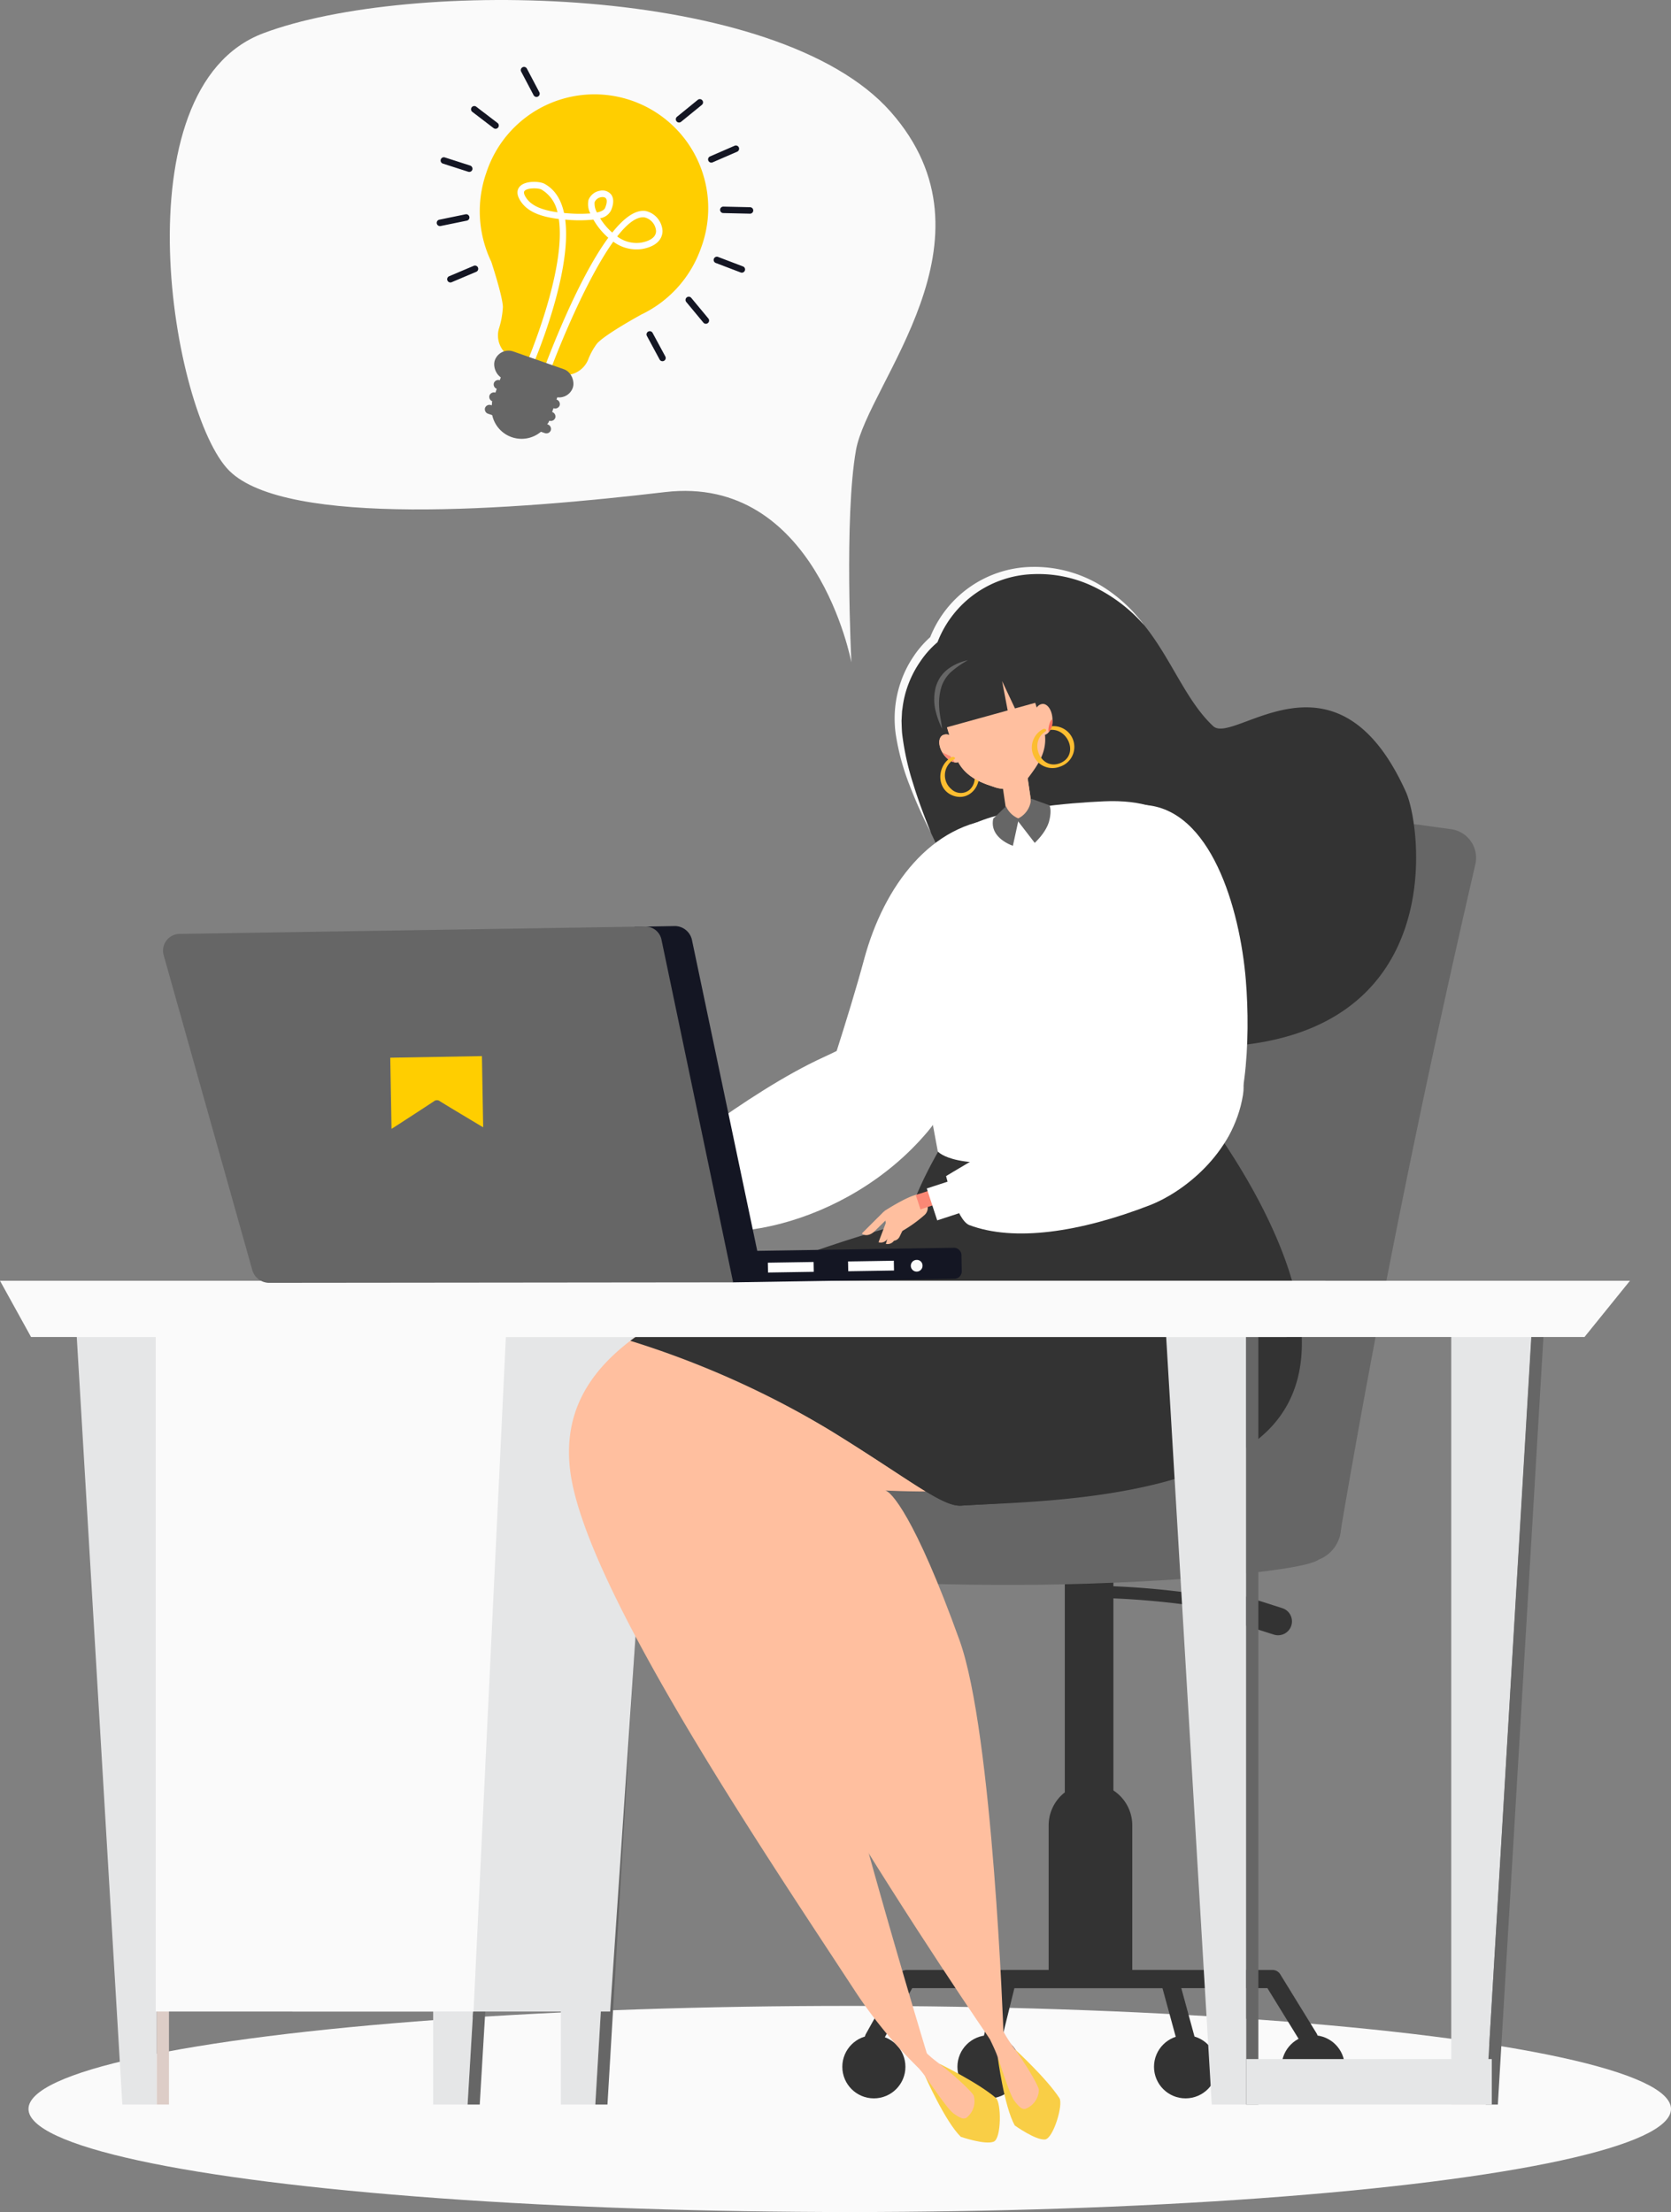 <svg xmlns="http://www.w3.org/2000/svg" width="389.365" height="515.373" viewBox="0 0 389.365 515.373">
  <rect x="0" y="0" width="389.365" height="515.373" fill="#808080" stroke="none"/>
  <g id="Group_2206" data-name="Group 2206" transform="translate(-2501.635 -4462.962)">
    <ellipse id="Ellipse_379" data-name="Ellipse 379" cx="191.362" cy="24.015" rx="191.362" ry="24.015" transform="translate(2508.275 4930.305)" fill="#fafafa"/>
    <g id="Group_2083" data-name="Group 2083" transform="translate(2659.014 4652.012)">
      <rect id="Rectangle_1100" data-name="Rectangle 1100" width="11.323" height="92.729" transform="translate(90.734 177.648)" fill="#333"/>
      <path id="Rectangle_1101" data-name="Rectangle 1101" d="M9.744,0h0a9.744,9.744,0,0,1,9.744,9.744V43.878a0,0,0,0,1,0,0H0a0,0,0,0,1,0,0V9.744A9.744,9.744,0,0,1,9.744,0Z" transform="translate(86.97 226.499)" fill="#333"/>
      <path id="Path_6972" data-name="Path 6972" d="M8984.469,971.962c-2.117-.383-4.057-.714-6.178-1.04,8.188-54.771,12.9-110.217,24.541-164.815.838.113,6.869.936,7.707,1.055a6.745,6.745,0,0,1,5.525,8.249C9004.014,867.467,8993.365,919.667,8984.469,971.962Z" transform="translate(-8829.685 -803.007)" fill="#666"/>
      <path id="Path_6973" data-name="Path 6973" d="M8809.859,960.888a243.63,243.63,0,0,0-73.145-.222c-4.055-50.443-3.125-105.972,12.951-155.827a10.089,10.089,0,0,1,8.727-6.953c32.389-2.8,45.135-2.75,75.027,1.143a6.191,6.191,0,0,1,5.25,7.457Q8821.886,883.54,8809.859,960.888Z" transform="translate(-8660.275 -795.929)" fill="#666"/>
      <path id="Path_6974" data-name="Path 6974" d="M8645.523,1308.211c0,2.052-1.691,5.561-5.273,8.373-3.648,2.865-40.148,5.891-71.509,5.891-28.535,0-54.3-1.7-68.109-2.811-5.919-.477-10.44-6.027-10.241-12.579h0c.2-6.439,4.889-11.6,10.719-11.782,15.8-.5,46.308-1.357,67.632-1.357C8611.146,1293.947,8645.523,1300.333,8645.523,1308.211Z" transform="translate(-8490.385 -1142.26)" fill="#666"/>
      <path id="Path_6975" data-name="Path 6975" d="M8822.571,1316a8.109,8.109,0,0,1-7.463,7.558c-14.868,1.151-49.1,3.621-59.8,2.84a11.044,11.044,0,0,1-10.239-11.389h0a11.038,11.038,0,0,1,10.718-10.667c11.735-.333,43.354-.849,58.84-1.093a8.106,8.106,0,0,1,8.214,8.645Z" transform="translate(-8667.492 -1148.727)" fill="#666"/>
      <g id="Group_2076" data-name="Group 2076" transform="translate(44.127 269.921)">
        <path id="Path_6976" data-name="Path 6976" d="M8637.379,1700.17a2.118,2.118,0,0,1-1.848-3.149l7.7-13.8a2.115,2.115,0,0,1,1.849-1.086h85.187a2.113,2.113,0,0,1,1.8,1.008l8.493,13.8a2.117,2.117,0,0,1-3.605,2.219l-7.874-12.792H8646.32l-7.092,12.714A2.116,2.116,0,0,1,8637.379,1700.17Z" transform="translate(-8635.263 -1682.135)" fill="#333"/>
      </g>
      <g id="Group_2077" data-name="Group 2077" transform="translate(71.803 269.921)">
        <path id="Path_6977" data-name="Path 6977" d="M8773.2,1700.17a2.121,2.121,0,0,1-2.043-1.56l-3.34-12.24h-34.5l-3.014,12.19a2.117,2.117,0,1,1-4.11-1.017l3.412-13.8a2.116,2.116,0,0,1,2.055-1.61h37.771a2.117,2.117,0,0,1,2.043,1.56l3.766,13.8a2.117,2.117,0,0,1-1.484,2.6A2.14,2.14,0,0,1,8773.2,1700.17Z" transform="translate(-8726.13 -1682.135)" fill="#333"/>
      </g>
      <g id="Group_2078" data-name="Group 2078" transform="translate(38.892 285.133)">
        <circle id="Ellipse_394" data-name="Ellipse 394" cx="7.352" cy="7.352" r="7.352" fill="#333"/>
        <circle id="Ellipse_395" data-name="Ellipse 395" cx="5.62" cy="5.62" r="5.62" transform="translate(1.732 1.732)" fill="#333"/>
      </g>
      <g id="Group_2079" data-name="Group 2079" transform="translate(65.712 285.133)">
        <circle id="Ellipse_396" data-name="Ellipse 396" cx="7.352" cy="7.352" r="7.352" fill="#333"/>
        <circle id="Ellipse_397" data-name="Ellipse 397" cx="5.62" cy="5.62" r="5.62" transform="translate(1.731 1.732)" fill="#333"/>
      </g>
      <g id="Group_2080" data-name="Group 2080" transform="translate(141.255 285.133)">
        <circle id="Ellipse_398" data-name="Ellipse 398" cx="7.352" cy="7.352" r="7.352" fill="#333"/>
        <circle id="Ellipse_399" data-name="Ellipse 399" cx="5.62" cy="5.62" r="5.62" transform="translate(1.731 1.732)" fill="#333"/>
      </g>
      <g id="Group_2081" data-name="Group 2081" transform="translate(111.518 285.133)">
        <circle id="Ellipse_400" data-name="Ellipse 400" cx="7.352" cy="7.352" r="7.352" fill="#333"/>
        <circle id="Ellipse_401" data-name="Ellipse 401" cx="5.62" cy="5.62" r="5.62" transform="translate(1.732 1.732)" fill="#333"/>
      </g>
      <g id="Group_2082" data-name="Group 2082" transform="translate(97.37 180.428)">
        <path id="Path_6978" data-name="Path 6978" d="M8849.851,1396.387a1.391,1.391,0,0,1-.51-.056c-16.618-4.969-37.657-5.2-37.868-5.2a1.412,1.412,0,0,1,.021-2.824c.215,0,21.645.23,38.655,5.317a1.412,1.412,0,0,1-.3,2.76Z" transform="translate(-8810.072 -1388.31)" fill="#333"/>
      </g>
      <path id="Path_6979" data-name="Path 6979" d="M8923.145,1404.324l-9.624-3.069a1.94,1.94,0,0,1-1.26-2.438l.787-2.465a1.939,1.939,0,0,1,2.438-1.26l9.625,3.069a3.232,3.232,0,0,1,2.1,4.064h0A3.234,3.234,0,0,1,8923.145,1404.324Z" transform="translate(-8783.7 -1212.534)" fill="#333"/>
    </g>
    <path id="Path_6980" data-name="Path 6980" d="M8298.514,282.954s-1.711-33.789,1.07-49.452,34.5-48.934,8.066-78.849-112.065-31.114-146.164-18.283-21.242,88.68-7.947,101.92,66.28,9.154,101.525,4.988S8298.514,282.954,8298.514,282.954Z" transform="translate(-5598.494 4334.336)" fill="#fafafa"/>
    <g id="Group_2084" data-name="Group 2084" transform="translate(2613.431 4484.949)">
      <path id="Path_6981" data-name="Path 6981" d="M8392.295,233.913a26.509,26.509,0,1,0-50.014-17.567,27.15,27.15,0,0,0,1.158,20.89l-.016-.006s2.605,7.9,2.688,10.468a19.893,19.893,0,0,1-.934,5.092,5.762,5.762,0,0,0,3.643,6.992l9.9,3.477a5.788,5.788,0,0,0,7.246-3.244,15.354,15.354,0,0,1,2.092-3.8c1.932-2.166,10.182-6.667,10.182-6.667l-.018-.006A27.143,27.143,0,0,0,8392.295,233.913Z" transform="translate(-8340.727 -198.179)" fill="#ffce00"/>
    </g>
    <g id="Group_2086" data-name="Group 2086" transform="translate(2659.106 4486.059)">
      <path id="Path_6983" data-name="Path 6983" d="M8491.163,207.213a.763.763,0,0,1-.3-.225.753.753,0,0,1,.108-1.06l4.837-3.938a.753.753,0,1,1,.951,1.169l-4.836,3.938A.757.757,0,0,1,8491.163,207.213Z" transform="translate(-8490.689 -201.821)" fill="#141623"/>
    </g>
    <g id="Group_2087" data-name="Group 2087" transform="translate(2666.629 4496.859)">
      <path id="Path_6984" data-name="Path 6984" d="M8515.863,241.215a.754.754,0,0,1-.023-1.392l5.723-2.484a.753.753,0,0,1,.6,1.382l-5.719,2.484A.757.757,0,0,1,8515.863,241.215Z" transform="translate(-8515.388 -237.276)" fill="#141623"/>
    </g>
    <g id="Group_2088" data-name="Group 2088" transform="translate(2669.427 4511.098)">
      <path id="Path_6985" data-name="Path 6985" d="M8525.046,285.482a.754.754,0,0,1,.3-1.454l6.235.142a.754.754,0,0,1-.034,1.507l-6.235-.143A.751.751,0,0,1,8525.046,285.482Z" transform="translate(-8524.571 -284.027)" fill="#141623"/>
    </g>
    <g id="Group_2089" data-name="Group 2089" transform="translate(2667.92 4522.77)">
      <path id="Path_6986" data-name="Path 6986" d="M8520.1,323.8a.754.754,0,0,1,.547-1.405l5.828,2.222.008,0a.754.754,0,0,1-.547,1.405l-5.826-2.222Z" transform="translate(-8519.625 -322.346)" fill="#141623"/>
    </g>
    <g id="Group_2090" data-name="Group 2090" transform="translate(2661.371 4532.092)">
      <path id="Path_6987" data-name="Path 6987" d="M8502.584,359.209a.762.762,0,0,1-.3-.219l-3.985-4.8a.753.753,0,1,1,1.158-.964l3.985,4.8a.754.754,0,0,1-.857,1.182Z" transform="translate(-8498.123 -352.957)" fill="#141623"/>
    </g>
    <g id="Group_2091" data-name="Group 2091" transform="translate(2652.284 4540.125)">
      <path id="Path_6988" data-name="Path 6988" d="M8471.726,386.274a.755.755,0,0,1-.385-.343l-2.961-5.489a.753.753,0,0,1,1.326-.715l2.962,5.489a.754.754,0,0,1-.942,1.058Z" transform="translate(-8468.29 -379.331)" fill="#141623"/>
    </g>
    <g id="Group_2093" data-name="Group 2093" transform="translate(2622.974 4478.518)">
      <path id="Path_6990" data-name="Path 6990" d="M8375.442,184.032a.757.757,0,0,1-.389-.349l-2.91-5.516a.754.754,0,0,1,1.334-.7l2.909,5.516a.753.753,0,0,1-.944,1.052Z" transform="translate(-8372.057 -177.062)" fill="#141623"/>
    </g>
    <g id="Group_2094" data-name="Group 2094" transform="translate(2611.396 4487.668)">
      <path id="Path_6991" data-name="Path 6991" d="M8339.475,212.346a.773.773,0,0,1-.179-.1l-4.955-3.787a.754.754,0,1,1,.917-1.2l4.954,3.787a.754.754,0,0,1-.737,1.3Z" transform="translate(-8334.045 -207.103)" fill="#141623"/>
    </g>
    <g id="Group_2095" data-name="Group 2095" transform="translate(2604.29 4499.598)">
      <path id="Path_6992" data-name="Path 6992" d="M8311.191,247.724a.754.754,0,0,1,.51-1.417l5.938,1.91a.788.788,0,0,1,.485.949.755.755,0,0,1-.949.487l-5.936-1.91A.5.5,0,0,1,8311.191,247.724Z" transform="translate(-8310.716 -246.271)" fill="#141623"/>
    </g>
    <g id="Group_2096" data-name="Group 2096" transform="translate(2603.398 4512.877)">
      <path id="Path_6993" data-name="Path 6993" d="M8308.264,292.578a.754.754,0,0,1,.126-1.439l6.11-1.252a.754.754,0,0,1,.3,1.478l-6.109,1.252A.754.754,0,0,1,8308.264,292.578Z" transform="translate(-8307.788 -289.871)" fill="#141623"/>
    </g>
    <g id="Group_2097" data-name="Group 2097" transform="translate(2605.832 4524.828)">
      <path id="Path_6994" data-name="Path 6994" d="M8316.252,333a.755.755,0,0,1-.017-1.395l5.743-2.433a.755.755,0,0,1,.591,1.389l-5.743,2.433A.755.755,0,0,1,8316.252,333Z" transform="translate(-8315.777 -329.11)" fill="#141623"/>
    </g>
    <g id="Group_2098" data-name="Group 2098" transform="translate(2622.214 4505.332)">
      <path id="Path_6995" data-name="Path 6995" d="M8371.834,309.02l-.023-.011a.756.756,0,0,1-.389-.992c.121-.278,9.605-22.187,7.773-34.274-4.445-.533-7.168-1.754-8.705-3.865-1.354-1.863-.977-3.019-.418-3.66,1.283-1.479,4.688-1.253,5.736-.694,2.514,1.336,3.943,3.772,4.611,6.831.324.029.654.055.992.077a33.484,33.484,0,0,0,5.127.02,4.687,4.687,0,0,1-.428-3.125,3.447,3.447,0,0,1,2.717-2.163,2.6,2.6,0,0,1,2.537.853c.477.611.855,1.763-.025,3.784a3.525,3.525,0,0,1-2.514,1.782,15.169,15.169,0,0,0,1.359,1.856,14.46,14.46,0,0,0,1.463,1.478c2.678-3.35,5.373-5.418,7.828-5.023a5.051,5.051,0,0,1,3.883,4.619c.012,1.011-.428,3.444-4.715,4.224a9.044,9.044,0,0,1-6.752-1.709c-5.979,8.32-12.346,23.627-15.02,30.949a.754.754,0,0,1-.967.45.775.775,0,0,1-.451-.967c1.041-2.847,7.959-21.394,15.27-31.338a16.059,16.059,0,0,1-1.684-1.7,16.761,16.761,0,0,1-1.789-2.531,31.848,31.848,0,0,1-5.939.05c-.211-.014-.42-.03-.627-.046,1.676,12.651-7.383,33.591-7.881,34.731A.756.756,0,0,1,8371.834,309.02Zm3.178-42.2c-.742-.294-3.141-.369-3.8.391-.379.434.152,1.3.5,1.785,1.2,1.653,3.506,2.685,7.168,3.188a7.9,7.9,0,0,0-3.779-5.324A.6.6,0,0,0,8375.012,266.816Zm17.787,11a7.48,7.48,0,0,0,5.576,1.439c2.256-.41,3.492-1.377,3.479-2.725a3.527,3.527,0,0,0-2.617-3.145C8397.346,273.076,8395.117,274.852,8392.8,277.812Zm-2.947-9.1a1.484,1.484,0,0,0-.779-.057,1.964,1.964,0,0,0-1.537,1.172,4.119,4.119,0,0,0,.557,2.4c1.342-.3,1.746-.75,1.865-1.023.451-1.032.531-1.854.221-2.255A.763.763,0,0,0,8389.852,268.708Z" transform="translate(-8369.564 -265.097)" fill="#fff"/>
    </g>
    <g id="Group_2105" data-name="Group 2105" transform="translate(2614.245 4543.73)">
      <g id="Group_2099" data-name="Group 2099" transform="translate(1.569 0)">
        <rect id="Rectangle_1102" data-name="Rectangle 1102" width="19.262" height="6.755" rx="3.378" transform="translate(2.239 0) rotate(19.354)" fill="#666"/>
      </g>
      <g id="Group_2100" data-name="Group 2100" transform="translate(0 11.108)">
        <path id="Rectangle_1103" data-name="Rectangle 1103" d="M0,0H14a0,0,0,0,1,0,0V1.106a7,7,0,0,1-7,7H7a7,7,0,0,1-7-7V0A0,0,0,0,1,0,0Z" transform="translate(2.687 0) rotate(19.354)" fill="#666"/>
      </g>
      <g id="Group_2101" data-name="Group 2101" transform="translate(1.99 5.22)">
        <rect id="Rectangle_1104" data-name="Rectangle 1104" width="13.975" height="8.345" transform="matrix(0.943, 0.331, -0.331, 0.943, 2.765, 0)" fill="#666"/>
      </g>
      <g id="Group_2102" data-name="Group 2102" transform="translate(2.416 7.768)">
        <path id="Path_6996" data-name="Path 6996" d="M8365.3,423.244l-13.182-4.495a1.1,1.1,0,0,1-.729-1.372h0a1.1,1.1,0,0,1,1.413-.642l13.182,4.495a1.1,1.1,0,0,1,.729,1.372h0A1.1,1.1,0,0,1,8365.3,423.244Z" transform="translate(-8351.333 -416.671)" fill="#666"/>
      </g>
      <g id="Group_2103" data-name="Group 2103" transform="translate(1.388 10.664)">
        <path id="Path_6997" data-name="Path 6997" d="M8361.925,432.751l-13.183-4.495a1.1,1.1,0,0,1-.729-1.372h0a1.1,1.1,0,0,1,1.413-.642l13.184,4.495a1.1,1.1,0,0,1,.729,1.372h0A1.1,1.1,0,0,1,8361.925,432.751Z" transform="translate(-8347.959 -426.177)" fill="#666"/>
      </g>
      <g id="Group_2104" data-name="Group 2104" transform="translate(0.361 13.56)">
        <path id="Path_6998" data-name="Path 6998" d="M8358.551,442.259l-13.183-4.495a1.1,1.1,0,0,1-.729-1.372h0a1.1,1.1,0,0,1,1.412-.642l13.184,4.495a1.1,1.1,0,0,1,.729,1.372h0A1.1,1.1,0,0,1,8358.551,442.259Z" transform="translate(-8344.586 -435.686)" fill="#666"/>
      </g>
    </g>
    <g id="Group_2139" data-name="Group 2139" transform="translate(2501.635 4595.037)">
      <path id="Path_7035" data-name="Path 7035" d="M8669.07,627.707a25.1,25.1,0,0,0-8.187,21.531c1.535,14.778,14.348,38.224,20.879,46.73,11.747,15.3,26.6,27.725,53.563,26.606,53.947-2.238,47.422-51.227,43.755-59.364-16.219-36-40.058-10.837-44.917-15.353-6.358-5.907-9.759-15.7-16.08-23.522-10.355-12.812-25.789-15.7-37.312-9.778A25.308,25.308,0,0,0,8669.07,627.707Z" transform="translate(-8451.47 -610.747)" fill="#333"/>
      <path id="Path_7036" data-name="Path 7036" d="M8471.692,1003.762c11.62,9.119,43.848,3.222,62.714-19.08,6.226-7.359,7.107-15,3.441-20.8-5.545-8.782-18.565-.772-27.6,3.354-18.095,8.265-40.961,27.106-40.961,27.106S8471.111,1003.307,8471.692,1003.762Z" transform="translate(-8318.335 -853.002)" fill="#fff"/>
      <path id="Path_7037" data-name="Path 7037" d="M8410.785,1369.623h-8.026V1187.664h18.881Z" transform="translate(-8272.068 -1011.373)" fill="#e5e6e7"/>
      <path id="Path_7038" data-name="Path 7038" d="M8431.941,1367.828h-2.83l10.854-182.746h2.83Z" transform="translate(-8290.395 -1009.578)" fill="#666"/>
      <path id="Path_7039" data-name="Path 7039" d="M8313.076,1369.623h-8.027V1187.664h18.882Z" transform="translate(-8204.119 -1011.373)" fill="#e5e6e7"/>
      <path id="Path_7040" data-name="Path 7040" d="M8334.233,1367.828H8331.4l10.854-182.746h2.83Z" transform="translate(-8222.445 -1009.578)" fill="#666"/>
      <path id="Path_7041" data-name="Path 7041" d="M8271.392,1349.7h-74.055V1190.175l84.781.692Z" transform="translate(-8129.214 -1013.119)" fill="#e5e6e7"/>
      <path id="Path_7042" data-name="Path 7042" d="M8050.53,1367.828H8042.5l-10.854-182.746h18.881Z" transform="translate(-8013.992 -1009.578)" fill="#e5e6e7"/>
      <rect id="Rectangle_1128" data-name="Rectangle 1128" width="2.83" height="182.746" transform="translate(36.539 175.504)" fill="#ddcdc7"/>
      <path id="Path_7043" data-name="Path 7043" d="M8166.865,1349.7h-74.055V1190.175l81.668.692Z" transform="translate(-8056.524 -1013.119)" fill="#fafafa"/>
      <g id="Group_2129" data-name="Group 2129" transform="translate(132.584 124.497)">
        <g id="Group_2128" data-name="Group 2128">
          <path id="Path_7044" data-name="Path 7044" d="M8503.337,1017.616c-6.6,7.14-14.386,28.826-14.386,28.826s-18.891,4.207-31.689,9.561c-25.339,10.6-51.146,21.435-48.027,47.55,3.2,26.777,44.268,87.573,66.14,120.988a106.653,106.653,0,0,0,15.06,18.318l1.922-3.417s-22.142-72.82-25.758-97.011c-2.487-16.629-10.149-37.228-10.149-37.228l66.166-19.961,9.349-58.712S8507.706,1019.537,8503.337,1017.616Z" transform="translate(-8408.978 -1017.616)" fill="#ffbf9f"/>
        </g>
      </g>
      <path id="Path_7045" data-name="Path 7045" d="M8736.986,1744.843s1.488,11.465,3.965,15.876c0,0,4.845,3.469,7.037,3.264,1.945-.181,4.309-8.177,3.372-9.628-2.956-4.581-10.306-11.318-10.306-11.318Z" transform="translate(-8504.497 -1397.591)" fill="#f9ce46"/>
      <path id="Path_7046" data-name="Path 7046" d="M8728.081,1721.945s1.963,3.861,2.558,5.548c1.282,3.64,2.985,9.214,4.058,10.622,1.249,1.637,1.87,1.95,2.531,1.833a4.872,4.872,0,0,0,3.147-4.457c-.118-1.005-3.026-5.984-6.037-10.052a31.369,31.369,0,0,1-3.727-6.71Z" transform="translate(-8498.303 -1380.686)" fill="#ffbf9f"/>
      <path id="Path_7047" data-name="Path 7047" d="M8681.449,1756.878s4.679,10.573,8.3,14.1c0,0,5.629,1.953,7.675,1.134,1.813-.725,1.813-9.063.5-10.189-4.134-3.554-13.092-7.931-13.092-7.931Z" transform="translate(-8465.876 -1405.21)" fill="#f9ce46"/>
      <path id="Path_7048" data-name="Path 7048" d="M8667.331,1738.44s2.977,3.146,4.024,4.6c2.262,3.127,5.475,7.989,6.9,9.035,1.662,1.216,2.346,1.34,2.948,1.041a4.873,4.873,0,0,0,1.752-5.166c-.4-.931-4.6-4.88-8.639-7.928a31.285,31.285,0,0,1-5.475-5.378Z" transform="translate(-8456.058 -1391.75)" fill="#ffbf9f"/>
      <g id="Group_2131" data-name="Group 2131" transform="translate(159.665 125.536)">
        <g id="Group_2130" data-name="Group 2130">
          <path id="Path_7049" data-name="Path 7049" d="M8618.2,1021.027c4.848,8.289,18.7,40.532,17.377,54.966-3.668,40.07-91.121,34.68-91.121,34.68,1.246.068,6.9,5.875,17.359,34.933,7.756,21.542,10.215,91.114,10.215,91.114l-3.225,1.684s-73.945-107.431-70.824-133.052c4.994-40.973,78.887-42.37,78.887-42.37s4.287-26.394,5.982-37.706C8591.119,1024.918,8604.355,1022.634,8618.2,1021.027Z" transform="translate(-8497.887 -1021.027)" fill="#ffbf9f"/>
        </g>
      </g>
      <path id="Path_7050" data-name="Path 7050" d="M8534.428,1020.782s-11.055,15.451-14.029,27.331c0,0-38.668,9.712-62.174,25.816-.529.363-2.334,1.7-2.334,1.7a213.725,213.725,0,0,1,47.164,21.206c17.832,11.009,25.48,17.476,29.914,17.2,13.521-.855,43.734-1.483,63.279-14.293,34.281-22.468-8.213-78.878-8.213-78.878Z" transform="translate(-8309.017 -895.32)" fill="#333"/>
      <path id="Path_7051" data-name="Path 7051" d="M8536.451,1084.775l.938.44a220.871,220.871,0,0,1,21.689,11.682c17.832,11.009,25.48,17.476,29.914,17.2,13.521-.856,47.141-.848,66.684-13.658,34.281-22.468-11.617-79.514-11.617-79.514l-32.357-.044-5.158,36.1s-24.3,6.531-33.557,8.931A96.53,96.53,0,0,0,8536.451,1084.775Z" transform="translate(-8365.041 -895.386)" fill="#333"/>
      <path id="Path_7052" data-name="Path 7052" d="M8610.977,885.087c-8.9,1.5-9.992-17.6-9.992-17.6s6.706-19.972,10.273-33.249c4.635-17.241,15.7-31.792,31.592-32.82h0S8636.115,880.853,8610.977,885.087Z" transform="translate(-8409.918 -742.773)" fill="#fff"/>
      <path id="Path_7053" data-name="Path 7053" d="M8731.274,858.534s-15.909,9.146-32.783,12.239c-21.847,4-25.886-1.105-25.886-1.105l-7.574-40.713c-1.326-11.658-1.455-26.816,14.991-35.191,7.934-4.039,22.848-5.288,31.247-5.668,17.905-.81,23.33,8.83,24.886,21.939C8737.663,822.729,8731.274,858.534,8731.274,858.534Z" transform="translate(-8454.083 -733.473)" fill="#fff"/>
      <g id="Group_2132" data-name="Group 2132" transform="translate(232.929 43.15)">
        <path id="Path_7054" data-name="Path 7054" d="M8743.324,766.279h0a3.022,3.022,0,0,1-3.431-2.55l-1.433-9.73a3.023,3.023,0,0,1,2.552-3.43h0a3.022,3.022,0,0,1,3.43,2.55l1.432,9.73A3.023,3.023,0,0,1,8743.324,766.279Z" transform="translate(-8738.429 -750.536)" fill="#ffbf9f"/>
        <path id="Path_7055" data-name="Path 7055" d="M8739.123,755.594c-.371-2.518.668-4.757,2.318-5h0c1.652-.243,3.293,1.6,3.662,4.12l.971,6.59c.2,1.375-2.381,1.1-4.4-.794a24.249,24.249,0,0,1-2.174-2.324Z" transform="translate(-8738.859 -750.561)" fill="#ffbf9f"/>
      </g>
      <path id="Path_7056" data-name="Path 7056" d="M8716.354,692.138a1.783,1.783,0,0,0-1.381.855c-.481-1.488-.865-2.634-.865-2.634a11.084,11.084,0,0,0-.974-2.2,10.631,10.631,0,0,0-7.8-5.357l-.171-.025c-.245-.03-.491-.051-.737-.064-.125-.007-.249-.013-.374-.016-.205,0-.41,0-.615.009-.146.005-.293.012-.438.025-.211.017-.42.043-.63.073-.131.019-.262.039-.391.063-.251.045-.5.1-.75.166-.041.011-.084.016-.125.028-.025.007-.047.018-.071.025-.241.067-.481.139-.722.224a10.776,10.776,0,0,0-6.5,13.422s.342,1.164.8,2.665a1.784,1.784,0,0,0-1.635.083c-1.013.676-.928,2.58.188,4.253,1,1.5,2.493,2.3,3.521,1.964.031.072.062.135.086.179,2,3.471,5.38,4.657,8.625,5.733a7.286,7.286,0,0,0,7.715-2.422c2.047-2.738,4.143-5.645,3.8-9.635,0-.05-.017-.119-.03-.2a1.889,1.889,0,0,0,.9-.655,4.687,4.687,0,0,0,.854-2.966C8718.591,693.724,8717.571,692.113,8716.354,692.138Z" transform="translate(-8473.396 -660.21)" fill="#ffbf9f"/>
      <path id="Path_7057" data-name="Path 7057" d="M8701.227,683.8c-.041.011-.084.016-.125.028-.025.007-.047.018-.071.025-.241.067-.481.139-.722.224a10.776,10.776,0,0,0-6.5,13.422s.342,1.164.8,2.665a1.784,1.784,0,0,0-1.635.083c-1.013.676-.928,2.58.188,4.253,1,1.5,2.493,2.3,3.521,1.964.031.072.062.135.086.179,2,3.471,5.38,4.657,8.625,5.733a6.523,6.523,0,0,0,4.225-.043c.737-.2-2.814-2.395-6.379-13.7C8700.13,688.77,8701.342,683.77,8701.227,683.8Z" transform="translate(-8473.396 -660.976)" fill="#ffbf9f"/>
      <g id="Group_2133" data-name="Group 2133" transform="translate(240.47 37.111)">
        <path id="Path_7058" data-name="Path 7058" d="M8767.614,731.564c4.142-.2,6.449,5.939,2.2,7.726-4.5,1.894-7.473-4.7-3.579-7.295.656-.437-.079-.876-.6-.529a4.8,4.8,0,0,0,4.046,8.682,4.836,4.836,0,0,0-1.8-9.433c-.541.026-1.041.886-.264.849Z" transform="translate(-8763.188 -730.707)" fill="#fcbd30"/>
      </g>
      <path id="Path_7059" data-name="Path 7059" d="M8694.613,750.811s1.129,2.086,2.883,2.3l-1.008-1.427Z" transform="translate(-8475.029 -707.577)" fill="#fb8875"/>
      <path id="Path_7060" data-name="Path 7060" d="M8775.83,728.618a3.355,3.355,0,0,0,.842-2.455C8776.639,724.562,8775.411,727.728,8775.83,728.618Z" transform="translate(-8531.448 -690.128)" fill="#fa6e5c"/>
      <path id="Path_7061" data-name="Path 7061" d="M8836.262,860.206s15.865,15.265,20.91,11.191c6.811-5.5,7.8-25.8,6.656-39.624-1.4-16.9-8.215-39.959-23.705-40.817-.867-.048-4.109,4.916-3.709,17.838.266,8.57,1.039,22.223,1.246,29.578C8838.1,854.183,8836.262,860.206,8836.262,860.206Z" transform="translate(-8573.534 -735.495)" fill="#fff"/>
      <g id="Group_2134" data-name="Group 2134" transform="translate(112.105 147.011)">
        <path id="Path_7062" data-name="Path 7062" d="M8358.853,1098.955a13.432,13.432,0,0,1-3.42-1.3,9.333,9.333,0,0,1-1.362-2.766,57.432,57.432,0,0,1,5.487-3.062,2.739,2.739,0,0,1,3.154.446,1.589,1.589,0,0,1,.263,2.2Z" transform="translate(-8350.315 -1091.532)" fill="#fb8875"/>
        <path id="Path_7063" data-name="Path 7063" d="M8358.01,1114h0a1.7,1.7,0,0,0,2.311-.683l2.053-3.777-1.5-.813L8358.01,1114Z" transform="translate(-8353.055 -1103.487)" fill="#fb8875"/>
        <path id="Path_7064" data-name="Path 7064" d="M8376.541,1103.322h0a1.7,1.7,0,0,1-1.2-2.086l1.115-4.152s1.415-.635,1.526-.223c.386,1.422-1.438,6.462-1.438,6.462Z" transform="translate(-8365.064 -1095.141)" fill="#fb8875"/>
        <path id="Path_7065" data-name="Path 7065" d="M8347.852,1115.618h0a1.841,1.841,0,0,0,2.5-.667l2.748-4.085-1.411-.951-3.841,5.7Z" transform="translate(-8345.99 -1104.315)" fill="#fb8875"/>
        <path id="Path_7066" data-name="Path 7066" d="M8344.758,1112.418h0a1.84,1.84,0,0,0,2.49-.712l2.677-4.133-1.428-.926-3.739,5.77Z" transform="translate(-8343.839 -1102.044)" fill="#fb8875"/>
        <path id="Path_7067" data-name="Path 7067" d="M8341.739,1107.114h0a1.838,1.838,0,0,0,2.546-.468l3.063-3.856s-1.193-.75-1.626-.624c-1.018.3-3.983,4.948-3.983,4.948Z" transform="translate(-8341.739 -1098.917)" fill="#fb8875"/>
      </g>
      <g id="Group_2135" data-name="Group 2135" transform="translate(219.109 44.278)">
        <path id="Path_7068" data-name="Path 7068" d="M8700.838,757.921a3.689,3.689,0,0,1-.867,3.883,3.168,3.168,0,0,1-4.351-.068,4.219,4.219,0,0,1,.579-6.864c.683-.4-.066-.838-.6-.529-3.437,2-3.549,7.622.6,8.978,3.725,1.218,6.618-2.506,5.712-5.9-.125-.471-1.211,0-1.074.506Z" transform="translate(-8693.055 -754.239)" fill="#fcbd30"/>
      </g>
      <path id="Path_7069" data-name="Path 7069" d="M8703.586,746.916l2.616,3.562,1.955,2.7s.572.34,1.423.771a20.741,20.741,0,0,0,1.979.811l-2.437-9.166Z" transform="translate(-8481.27 -703.949)" fill="#ffbf9f"/>
      <path id="Path_7070" data-name="Path 7070" d="M8697.522,678.067c-3.17,1.309-8.754,3.633-6.941,12.652.168.835.908,3.282.908,3.282l15.295-4.232-1.3-6.828,3,6.356,5.525-1.529S8709.032,673.312,8697.522,678.067Z" transform="translate(-8471.979 -656.322)" fill="#333"/>
      <path id="Path_7071" data-name="Path 7071" d="M8702.905,1024.459c10.406,3.9,25.657,1.71,42.13-4.682,7.269-2.821,19.364-11.686,21.606-25.657,1.641-10.231-10.864-8.635-18.691-6.89-12.669,2.825-50.488,25.8-50.488,25.8S8699.9,1023.334,8702.905,1024.459Z" transform="translate(-8477.011 -871.094)" fill="#fff"/>
      <path id="Path_7072" data-name="Path 7072" d="M8883.949,1367.828h-8.026l-10.855-182.746h18.882Z" transform="translate(-8593.566 -1009.578)" fill="#e5e6e7"/>
      <rect id="Rectangle_1129" data-name="Rectangle 1129" width="2.83" height="182.746" transform="translate(290.383 175.504)" fill="#666"/>
      <path id="Path_7073" data-name="Path 7073" d="M9091.959,1369.623h-8.026V1187.664h18.883Z" transform="translate(-8745.77 -1011.373)" fill="#e5e6e7"/>
      <path id="Path_7074" data-name="Path 7074" d="M9113.116,1367.828h-2.829l10.854-182.746h2.831Z" transform="translate(-8764.098 -1009.578)" fill="#666"/>
      <rect id="Rectangle_1130" data-name="Rectangle 1130" width="57.199" height="10.592" transform="translate(290.406 347.658)" fill="#e5e6e7"/>
      <g id="Group_2136" data-name="Group 2136" transform="translate(0 166.328)">
        <path id="Path_7075" data-name="Path 7075" d="M8526.109,1168.054H8237.152v-13.1H8536.7Z" transform="translate(-8156.902 -1154.954)" fill="#fafafa"/>
        <path id="Path_7076" data-name="Path 7076" d="M8273.487,1168.054H7980.912l-7.237-13.1h308.857Z" transform="translate(-7973.675 -1154.954)" fill="#fafafa"/>
      </g>
      <g id="Group_2137" data-name="Group 2137" transform="translate(37.955 83.686)">
        <path id="Path_7077" data-name="Path 7077" d="M8537.97,1136.942l-51.463.816-21.043-6.911,72.37-1.148a1.777,1.777,0,0,1,1.873,1.661l.073,3.863A1.765,1.765,0,0,1,8537.97,1136.942Z" transform="translate(-8353.63 -1054.75)" fill="#141623"/>
        <path id="Path_7078" data-name="Path 7078" d="M8481.354,966.277l-22.095-82.484,9.135-.168a4.108,4.108,0,0,1,4.173,3.106l16.68,79.42Z" transform="translate(-8349.314 -883.624)" fill="#141623"/>
        <path id="Path_7079" data-name="Path 7079" d="M8231.164,966.881l-107.984.109a4.111,4.111,0,0,1-4.03-2.862l-20.728-73.641a3.912,3.912,0,0,1,3.972-4.791l108.139-1.715a3.837,3.837,0,0,1,3.9,2.906Z" transform="translate(-8098.288 -883.872)" fill="#666"/>
        <path id="Path_7080" data-name="Path 7080" d="M8571.8,1142.865l-10.662.169-.041-2.287,10.66-.169Z" transform="translate(-8420.135 -1062.315)" fill="#fff"/>
        <path id="Path_7081" data-name="Path 7081" d="M8633.169,1141.892l-10.661.169-.044-2.287,10.661-.169Z" transform="translate(-8462.81 -1061.638)" fill="#fff"/>
        <path id="Path_7082" data-name="Path 7082" d="M8673.21,1140.213a1.365,1.365,0,1,1-1.383-1.226A1.3,1.3,0,0,1,8673.21,1140.213Z" transform="translate(-8496.21 -1061.208)" fill="#fafafa"/>
      </g>
      <g id="Group_2138" data-name="Group 2138" transform="translate(200.821 146.209)">
        <path id="Path_7083" data-name="Path 7083" d="M8654.349,1097.48s-2.882-.774-3.519-1.594c-.488-.626-.525-3.132-.525-3.132s5.45-3.538,7.786-3.848c.89-.118,1.508,1.5,2.276,2.672a2.32,2.32,0,0,1-.818,2.2A31.928,31.928,0,0,1,8654.349,1097.48Z" transform="translate(-8645.037 -1088.899)" fill="#ffbf9f"/>
        <path id="Path_7084" data-name="Path 7084" d="M8654.383,1111.385h0a1.716,1.716,0,0,0,2.289-.8l1.875-3.9-1.545-.743-2.619,5.447Z" transform="translate(-8647.874 -1100.748)" fill="#ffbf9f"/>
        <path id="Path_7085" data-name="Path 7085" d="M8651.388,1111.556h0a1.851,1.851,0,0,0,2.191-1.411l1.377-4.765-1.646-.476-1.922,6.652Z" transform="translate(-8645.79 -1100.029)" fill="#ffbf9f"/>
        <path id="Path_7086" data-name="Path 7086" d="M8645.755,1110.681h0a1.853,1.853,0,0,0,2.3-1.231l1.753-4.639-1.6-.606-2.447,6.477Z" transform="translate(-8641.874 -1099.542)" fill="#ffbf9f"/>
        <path id="Path_7087" data-name="Path 7087" d="M8633.013,1107.015h0c.665.675,1.972.465,2.92-.468l4.332-4.266-2.1-.4-5.151,5.139Z" transform="translate(-8633.013 -1097.923)" fill="#ffbf9f"/>
      </g>
      <rect id="Rectangle_1131" data-name="Rectangle 1131" width="4.536" height="3.519" transform="matrix(0.951, -0.31, 0.31, 0.951, 213.388, 146.342)" fill="#fb8875"/>
      <rect id="Rectangle_1132" data-name="Rectangle 1132" width="6.334" height="7.82" transform="translate(215.952 144.821) rotate(-18.104)" fill="#fff"/>
      <path id="Path_7088" data-name="Path 7088" d="M8736.254,792.027a5.491,5.491,0,0,0,2.989,2.869l-1.379,6.319s-5.554-1.755-4.575-6.327Z" transform="translate(-8501.846 -736.24)" fill="#666"/>
      <path id="Path_7089" data-name="Path 7089" d="M8751.312,790.918l4.25,5.518s2.705-2.437,3.382-5.154.008-3.62.008-3.62l-4.255-1.539A5.346,5.346,0,0,1,8751.312,790.918Z" transform="translate(-8514.459 -732.133)" fill="#666"/>
      <path id="Path_7090" data-name="Path 7090" d="M8696.24,680.258a22.286,22.286,0,0,0-3.932,2.729,8.167,8.167,0,0,0-2.347,3.817,13.694,13.694,0,0,0-.407,4.6c.073,1.587.5,3.149.652,4.794a20.089,20.089,0,0,1-1.623-4.676,11.388,11.388,0,0,1,.179-5.067,8.731,8.731,0,0,1,1.111-2.36,8.45,8.45,0,0,1,1.809-1.848A11.949,11.949,0,0,1,8696.24,680.258Z" transform="translate(-8470.697 -658.513)" fill="#666"/>
      <path id="Path_7091" data-name="Path 7091" d="M8716.25,622.454a37.136,37.136,0,0,0-11.7-8.94,29.672,29.672,0,0,0-14.141-2.956,24.751,24.751,0,0,0-22.238,15.648l-.1.227-.209.18a21.852,21.852,0,0,0-3.8,4.326,24.328,24.328,0,0,0-2.719,5.165,23.519,23.519,0,0,0-1.406,5.674l-.107.727-.039.734-.078,1.471c.033.982.047,1.966.131,2.952a62.049,62.049,0,0,0,2.576,11.727c1.17,3.865,2.629,7.646,4.131,11.415a107.3,107.3,0,0,1-4.99-11.121,55.469,55.469,0,0,1-3.205-11.849,26.08,26.08,0,0,1,1.256-12.374,25.1,25.1,0,0,1,2.824-5.622,23.544,23.544,0,0,1,4.18-4.8l-.307.407a25.956,25.956,0,0,1,24.047-16.576,29.821,29.821,0,0,1,14.678,3.688A35.011,35.011,0,0,1,8716.25,622.454Z" transform="translate(-8449.64 -608.866)" fill="#fafafa"/>
    </g>
    <path id="Path_7202" data-name="Path 7202" d="M301.227,987.813h21.362v16.577c-.252-.148-.454-.26-.649-.382-3.111-1.943-6.23-3.872-9.322-5.846a1.106,1.106,0,0,0-1.407-.014c-3.109,1.983-6.244,3.924-9.371,5.878-.182.113-.369.218-.612.361Z" transform="translate(2274.153 3726.988) rotate(-1)" fill="#ffce00"/>
  </g>
</svg>
